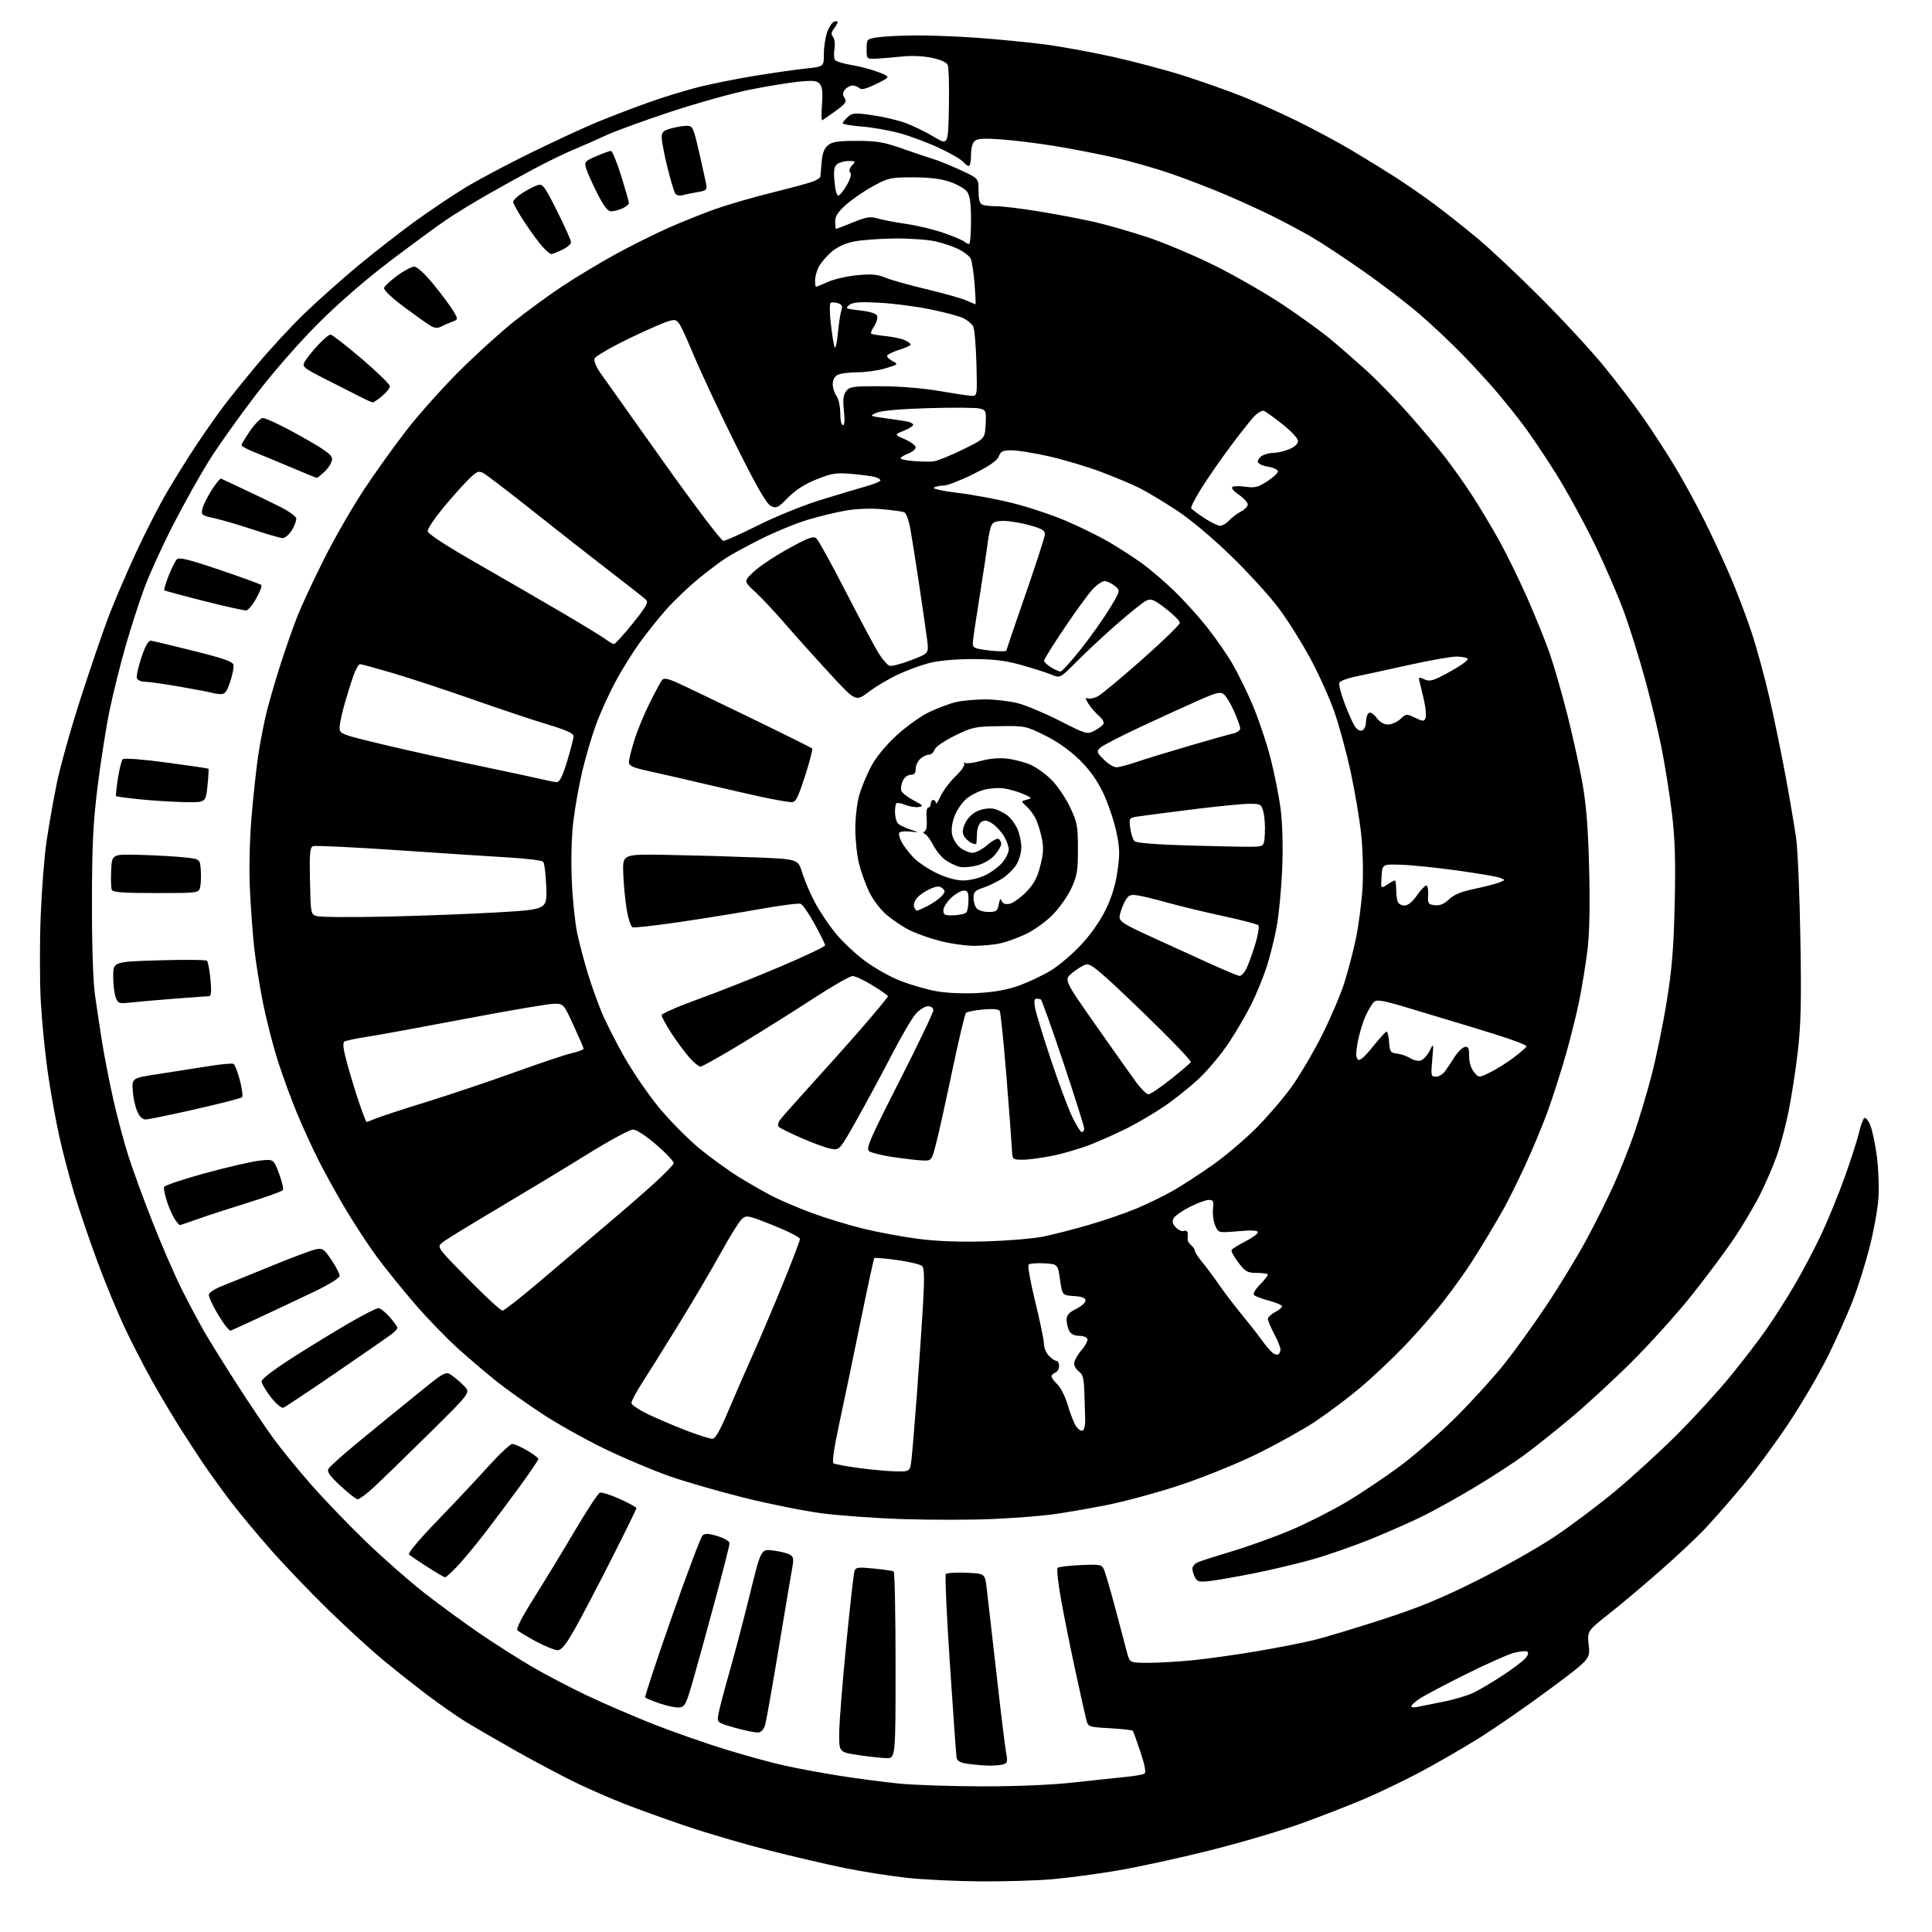<?xml version="1.0" encoding="UTF-8" standalone="no"?>
<svg 
  version="1.1" 
  xmlns="http://www.w3.org/2000/svg" 
  xmlns:xlink="http://www.w3.org/1999/xlink" 
  xmlns:svg="http://www.w3.org/2000/svg"
  xmlns:rdf="http://www.w3.org/1999/02/22-rdf-syntax-ns#"
  xmlns:cc="http://creativecommons.org/ns#"
  xmlns:dc="http://purl.org/dc/elements/1.1/"
  viewBox="0 0 768 768"
  width="768"
  height="768"
>
<style>svg {background-color: white; }</style>"
<path stroke="none" fill="black" fill-rule="evenodd" d="M390.00,747.88C380.38,747.82 367.10,747.19 360.50,746.47C353.90,745.74 342.83,744.01 335.90,742.60C328.98,741.20 315.25,737.99 305.40,735.48C295.56,732.97 280.75,728.62 272.50,725.82C264.25,723.02 253.22,719.04 248.00,716.99C242.78,714.94 234.22,711.20 229.00,708.69C223.78,706.17 213.20,700.57 205.50,696.24C197.80,691.91 188.56,686.55 184.96,684.33C181.37,682.10 174.39,677.23 169.46,673.49C164.53,669.75 156.68,663.52 152.00,659.64C147.32,655.76 137.70,646.94 130.61,640.04C123.53,633.14 113.17,622.33 107.59,616.00C102.02,609.67 94.74,600.90 91.41,596.50C88.08,592.10 83.37,585.58 80.95,582.00C78.52,578.42 74.15,571.71 71.23,567.08C68.31,562.45 63.40,554.17 60.32,548.68C57.24,543.20 52.37,533.71 49.49,527.60C46.62,521.50 41.77,509.75 38.71,501.50C35.66,493.25 31.59,481.32 29.68,475.00C27.77,468.68 25.04,458.31 23.62,451.97C22.20,445.63 20.13,434.16 19.02,426.47C17.91,418.79 16.64,405.98 16.21,398.00C15.78,390.02 15.76,374.95 16.16,364.50C16.55,354.05 17.61,340.55 18.49,334.50C19.38,328.45 21.22,318.03 22.58,311.35C23.94,304.66 28.24,289.36 32.13,277.35C36.03,265.33 40.95,250.91 43.08,245.31C45.21,239.70 50.02,228.45 53.77,220.31C57.51,212.16 63.22,201.00 66.45,195.50C69.68,190.00 75.03,181.45 78.33,176.50C81.63,171.55 86.37,164.80 88.85,161.50C91.34,158.20 97.54,150.53 102.62,144.46C107.71,138.39 116.06,129.38 121.19,124.46C126.31,119.53 135.68,111.19 142.00,105.92C148.32,100.66 158.45,92.75 164.50,88.34C170.55,83.94 179.78,77.74 185.00,74.56C190.22,71.39 202.15,65.06 211.50,60.50C220.85,55.94 232.55,50.53 237.50,48.49C242.45,46.45 251.39,43.03 257.37,40.88C263.35,38.73 272.57,35.89 277.87,34.57C283.17,33.25 293.35,31.22 300.50,30.06C307.65,28.90 316.65,27.62 320.50,27.22C327.50,26.48 327.50,26.48 327.50,21.49C327.50,18.75 328.08,14.85 328.80,12.84C329.51,10.82 330.75,8.93 331.55,8.62C332.35,8.31 332.99,8.39 332.97,8.78C332.95,9.18 332.28,10.36 331.49,11.42C330.40,12.85 330.32,13.68 331.15,14.68C331.76,15.41 332.02,17.51 331.72,19.34C331.42,21.17 331.49,23.17 331.86,23.78C332.24,24.39 335.24,25.32 338.52,25.85C341.81,26.39 346.64,27.67 349.26,28.70C354.02,30.58 354.02,30.58 348.37,33.35C344.39,35.30 342.40,35.80 341.66,35.06C341.08,34.48 339.85,34.00 338.92,34.00C338.00,34.00 336.65,34.71 335.93,35.58C334.94,36.77 334.89,37.60 335.73,38.94C336.68,40.46 336.15,41.23 332.17,44.11C329.60,45.98 327.21,47.63 326.86,47.80C326.51,47.96 326.46,45.15 326.75,41.56C327.12,36.90 326.88,34.57 325.92,33.41C324.80,32.06 323.38,31.90 317.54,32.47C313.67,32.84 304.88,34.28 298.00,35.66C291.12,37.05 276.90,41.03 266.38,44.51C255.87,47.99 244.39,52.18 240.88,53.81C237.37,55.45 231.57,58.00 228.00,59.49C224.43,60.97 217.22,64.47 212.00,67.27C206.78,70.06 198.26,74.78 193.08,77.75C187.91,80.72 180.93,85.00 177.58,87.25C174.24,89.51 164.37,96.74 155.65,103.33C145.83,110.75 134.80,120.28 126.65,128.42C118.86,136.19 108.61,147.93 101.50,157.21C94.90,165.82 86.60,177.51 83.05,183.19C79.51,188.86 73.14,200.25 68.90,208.50C64.66,216.75 59.52,228.00 57.47,233.50C55.42,239.00 52.04,249.45 49.95,256.73C47.86,264.00 45.01,275.48 43.60,282.23C42.20,288.98 40.05,302.60 38.82,312.50C37.01,327.09 36.58,335.80 36.55,358.50C36.52,375.87 36.98,389.92 37.76,395.50C38.46,400.45 39.74,409.00 40.62,414.50C41.50,420.00 43.48,430.12 45.03,437.00C46.58,443.88 49.28,454.00 51.03,459.50C52.79,465.00 57.15,476.93 60.73,486.00C64.31,495.07 69.48,507.00 72.24,512.50C74.99,518.00 79.06,525.65 81.29,529.50C83.52,533.35 89.40,542.80 94.35,550.50C99.30,558.20 105.82,567.88 108.84,572.00C111.86,576.12 118.47,584.23 123.54,590.00C128.60,595.78 138.36,605.94 145.22,612.57C152.08,619.20 162.60,628.46 168.60,633.15C174.59,637.83 184.45,645.05 190.50,649.19C196.55,653.33 205.94,659.31 211.37,662.49C216.79,665.66 226.69,670.84 233.37,674.00C240.04,677.17 251.88,682.27 259.67,685.35C267.47,688.42 280.29,692.92 288.17,695.35C296.05,697.79 306.77,700.72 312.00,701.88C317.23,703.03 327.12,704.86 334.00,705.94C340.88,707.02 351.32,708.39 357.22,708.98C363.11,709.58 377.96,710.08 390.22,710.10C404.22,710.13 417.89,709.55 427.00,708.54C434.98,707.66 444.27,706.67 447.66,706.34C451.05,706.00 454.31,705.43 454.91,705.06C455.65,704.60 455.15,701.85 453.35,696.44C451.90,692.07 450.52,688.27 450.28,688.00C450.04,687.73 445.96,687.27 441.20,687.00C432.60,686.50 432.56,686.49 431.79,683.50C431.37,681.85 429.46,673.30 427.55,664.50C425.64,655.70 423.08,642.99 421.86,636.26C420.64,629.53 419.99,623.68 420.41,623.26C420.82,622.84 424.94,622.34 429.56,622.15C437.58,621.81 437.99,621.90 438.94,624.15C439.48,625.44 441.49,632.35 443.40,639.50C445.31,646.65 447.36,654.41 447.97,656.75C449.08,661.00 449.08,661.00 456.43,661.00C460.48,661.00 468.45,660.54 474.14,659.97C479.84,659.41 491.25,657.81 499.50,656.42C507.75,655.03 518.10,653.00 522.50,651.90C526.90,650.81 539.05,647.14 549.50,643.76C564.01,639.06 572.87,635.42 587.00,628.35C597.17,623.27 610.90,615.53 617.50,611.16C624.10,606.79 635.14,598.52 642.04,592.78C648.94,587.03 660.07,576.85 666.78,570.14C673.49,563.43 682.95,553.07 687.82,547.12C692.68,541.16 699.15,532.74 702.18,528.39C705.22,524.05 710.30,516.07 713.47,510.65C716.64,505.24 721.38,496.24 724.01,490.65C726.64,485.07 730.80,474.88 733.27,468.00C735.74,461.12 738.30,453.14 738.98,450.25C739.65,447.36 740.62,444.74 741.12,444.42C741.63,444.11 742.68,445.38 743.46,447.25C744.24,449.12 745.41,454.66 746.07,459.57C746.72,464.48 747.00,472.10 746.69,476.50C746.37,480.90 744.76,489.74 743.10,496.14C741.45,502.55 738.46,512.00 736.46,517.14C734.46,522.29 730.07,532.11 726.69,538.97C723.32,545.83 716.21,557.98 710.89,565.97C705.57,573.96 697.07,585.45 691.98,591.50C686.90,597.55 680.22,605.14 677.12,608.36C674.03,611.59 666.33,618.79 660.00,624.36C653.67,629.94 644.55,637.62 639.72,641.43C630.94,648.37 630.94,648.37 631.54,653.93C632.14,659.50 632.14,659.50 615.82,671.62C606.84,678.29 594.10,687.10 587.50,691.20C580.90,695.30 570.33,701.39 564.00,704.73C557.67,708.06 547.77,712.80 542.00,715.25C536.23,717.70 525.07,722.03 517.21,724.88C509.35,727.72 493.03,732.53 480.95,735.56C468.86,738.59 452.41,742.18 444.38,743.54C436.35,744.90 424.77,746.45 418.64,747.00C412.51,747.54 399.62,747.94 390.00,747.88zM392.50,701.84C390.30,701.77 386.70,701.44 384.50,701.11C381.51,700.65 380.43,699.99 380.22,698.50C380.07,697.40 378.89,680.75 377.60,661.50C376.32,642.25 375.59,626.14 375.98,625.70C376.37,625.26 380.02,625.04 384.10,625.20C391.50,625.50 391.50,625.50 392.20,631.11C392.58,634.20 394.30,649.27 396.03,664.61C397.75,679.95 399.51,694.38 399.94,696.67C400.63,700.40 400.49,700.90 398.61,701.41C397.45,701.72 394.70,701.91 392.50,701.84zM352.25,698.88C350.19,698.82 345.12,698.26 341.00,697.63C333.50,696.50 333.50,696.50 333.61,688.50C333.67,684.10 334.93,668.35 336.40,653.50C337.87,638.65 339.33,625.67 339.63,624.66C340.14,623.00 340.92,622.89 347.35,623.52C351.28,623.91 354.84,624.43 355.25,624.67C355.66,624.92 356.00,641.74 356.00,662.06C356.00,699.00 356.00,699.00 352.25,698.88zM301.43,688.69C300.37,688.80 296.23,687.96 292.23,686.83C284.95,684.77 284.95,684.77 285.63,681.14C286.00,679.14 287.97,671.65 290.01,664.50C292.05,657.35 295.70,643.46 298.11,633.64C302.50,615.78 302.50,615.78 307.22,616.34C309.82,616.65 312.79,617.35 313.83,617.91C315.49,618.80 315.62,619.51 314.85,623.71C314.36,626.35 311.96,640.65 309.50,655.50C307.04,670.35 304.66,683.85 304.20,685.50C303.67,687.39 302.65,688.57 301.43,688.69zM270.00,678.74C268.62,678.87 265.13,678.15 262.23,677.14C259.33,676.12 256.74,675.07 256.47,674.80C256.20,674.53 260.93,660.19 266.99,642.94C273.04,625.69 278.56,611.04 279.25,610.39C280.21,609.49 281.60,609.54 285.25,610.64C287.99,611.46 290.00,612.66 290.00,613.47C290.00,614.24 287.54,624.01 284.52,635.19C281.51,646.36 277.57,660.67 275.77,667.00C272.78,677.53 272.29,678.52 270.00,678.74zM563.25,678.56C564.49,678.30 569.10,677.38 573.49,676.51C577.89,675.65 583.41,674.01 585.77,672.87C588.13,671.72 593.31,668.66 597.28,666.05C601.25,663.44 605.32,660.38 606.32,659.25C607.47,657.95 607.75,656.96 607.09,656.55C606.52,656.20 604.12,656.42 601.77,657.04C599.42,657.66 590.75,661.53 582.50,665.64C574.25,669.74 566.04,674.09 564.26,675.30C562.47,676.51 561.01,677.85 561.01,678.27C561.00,678.69 562.01,678.82 563.25,678.56zM221.59,655.98C220.44,655.96 216.60,654.39 213.05,652.48C209.51,650.57 206.18,648.58 205.67,648.07C205.08,647.48 207.52,642.71 212.19,635.31C216.30,628.82 223.59,616.84 228.39,608.69C233.20,600.55 237.72,593.66 238.45,593.38C239.17,593.10 242.75,594.22 246.38,595.87C250.02,597.52 253.00,599.15 253.00,599.49C253.00,599.83 248.52,608.97 243.04,619.80C237.56,630.64 230.96,643.21 228.38,647.75C224.83,653.99 223.17,655.99 221.59,655.98zM481.30,628.43C476.79,628.97 475.96,628.79 475.05,627.09C474.47,626.01 474.00,624.42 474.00,623.54C474.00,622.67 475.01,621.52 476.25,620.99C477.49,620.45 483.72,618.46 490.10,616.55C496.48,614.64 506.88,610.89 513.21,608.21C519.54,605.53 529.44,600.51 535.22,597.07C541.01,593.63 550.61,587.19 556.57,582.77C562.52,578.34 572.62,569.50 578.99,563.11C585.37,556.73 593.99,547.23 598.14,542.00C602.29,536.77 609.74,526.42 614.70,519.00C619.65,511.57 626.65,500.08 630.26,493.46C633.87,486.84 638.86,476.88 641.35,471.32C643.85,465.77 647.52,456.57 649.51,450.86C651.49,445.16 654.65,434.65 656.51,427.50C658.38,420.35 661.10,407.07 662.56,398.00C664.66,385.00 665.33,376.73 665.72,359.00C666.11,341.74 665.84,333.36 664.58,323.00C663.68,315.57 661.81,303.88 660.43,297.00C659.06,290.12 656.13,277.98 653.94,270.00C651.74,262.02 648.10,250.32 645.84,244.00C643.59,237.68 638.25,225.30 633.98,216.50C629.71,207.70 622.66,194.85 618.31,187.94C613.96,181.03 608.21,172.48 605.52,168.94C602.84,165.40 598.17,159.57 595.15,156.00C592.13,152.43 586.02,145.75 581.58,141.17C577.14,136.59 569.45,129.34 564.50,125.06C559.55,120.78 549.42,113.02 542.00,107.81C534.58,102.60 525.35,96.52 521.50,94.29C517.65,92.06 510.88,88.43 506.45,86.21C502.02,83.99 493.50,80.09 487.51,77.53C481.52,74.97 471.58,71.14 465.41,69.01C459.24,66.88 449.09,64.00 442.85,62.60C436.61,61.20 426.10,59.17 419.50,58.08C412.90,57.00 403.34,55.80 398.26,55.43C391.47,54.92 388.61,55.08 387.51,55.99C386.58,56.76 386.00,58.94 386.00,61.62C386.00,64.03 385.61,66.00 385.12,66.00C384.64,66.00 383.63,65.25 382.87,64.33C382.12,63.41 377.90,60.96 373.50,58.90C369.10,56.83 362.12,54.20 358.00,53.04C353.88,51.89 347.01,50.66 342.75,50.32C338.49,49.98 335.00,49.39 335.00,49.01C335.00,48.62 335.90,47.50 337.00,46.50C338.81,44.86 339.75,44.79 346.84,45.80C351.14,46.41 357.13,47.83 360.14,48.95C363.16,50.08 368.16,52.53 371.26,54.40C376.90,57.80 376.90,57.80 377.20,42.65C377.37,34.32 377.16,26.74 376.75,25.82C376.29,24.78 373.84,23.69 370.33,22.96C366.99,22.27 362.15,22.06 358.57,22.46C355.23,22.82 350.70,23.21 348.50,23.31C344.50,23.50 344.50,23.50 344.50,19.50C344.50,15.53 344.53,15.50 349.00,14.82C351.48,14.45 358.23,14.12 364.00,14.08C369.77,14.04 380.80,14.47 388.50,15.03C396.20,15.59 407.90,16.72 414.50,17.55C421.10,18.38 433.57,20.64 442.21,22.56C450.85,24.48 463.67,27.89 470.71,30.14C477.74,32.39 488.00,36.01 493.50,38.19C499.00,40.37 508.90,44.81 515.50,48.04C522.10,51.28 531.77,56.47 537.00,59.57C542.23,62.67 550.10,67.51 554.50,70.32C558.90,73.14 566.10,78.13 570.50,81.41C574.90,84.70 582.55,90.76 587.50,94.89C592.45,99.01 603.71,109.61 612.52,118.44C621.34,127.27 632.69,139.58 637.75,145.78C642.81,151.99 649.83,161.21 653.36,166.28C656.88,171.35 662.36,179.78 665.52,185.00C668.69,190.22 673.88,199.68 677.07,206.00C680.26,212.32 685.08,222.68 687.78,229.00C690.48,235.32 694.32,245.45 696.32,251.50C698.32,257.55 701.51,269.25 703.41,277.50C705.30,285.75 708.22,299.93 709.89,309.00C711.56,318.07 713.42,329.10 714.03,333.50C714.64,337.90 715.38,355.68 715.68,373.00C716.12,398.14 715.91,407.27 714.63,418.21C713.76,425.74 712.08,436.54 710.91,442.21C709.74,447.87 707.66,455.65 706.29,459.50C704.92,463.35 702.01,470.10 699.83,474.50C697.65,478.90 693.01,486.77 689.52,492.00C686.02,497.23 678.34,507.54 672.46,514.91C666.57,522.29 655.83,534.21 648.59,541.41C641.35,548.61 630.27,558.80 623.96,564.06C617.66,569.31 609.35,575.91 605.50,578.71C601.65,581.52 593.21,587.00 586.74,590.90C580.27,594.80 571.04,599.96 566.24,602.36C561.43,604.76 551.83,609.01 544.91,611.82C537.98,614.62 527.51,618.27 521.64,619.91C515.77,621.56 505.46,624.02 498.73,625.36C492.00,626.71 484.16,628.09 481.30,628.43zM176.95,627.00C176.60,627.00 173.43,625.15 169.91,622.90C166.38,620.64 163.09,618.41 162.59,617.94C162.06,617.44 166.66,611.93 173.59,604.77C180.14,598.00 189.24,588.31 193.82,583.23C198.40,578.15 202.82,574.00 203.64,574.00C204.47,574.00 207.14,575.17 209.57,576.60C212.01,578.02 214.00,579.54 214.00,579.96C214.00,580.39 210.77,585.18 206.81,590.62C202.86,596.05 196.50,604.55 192.68,609.50C188.86,614.45 183.90,620.41 181.66,622.75C179.42,625.09 177.30,627.00 176.95,627.00zM394.50,603.84C386.25,604.20 370.50,604.22 359.50,603.89C348.50,603.55 333.65,602.49 326.50,601.54C319.35,600.58 305.46,597.79 295.63,595.33C285.80,592.88 272.53,589.04 266.13,586.81C259.73,584.58 248.20,579.71 240.50,575.99C232.80,572.28 221.55,565.98 215.50,562.00C209.45,558.02 201.35,552.26 197.50,549.20C193.65,546.14 186.71,540.24 182.07,536.07C177.44,531.91 169.60,523.79 164.66,518.04C159.71,512.28 153.01,503.96 149.75,499.54C146.49,495.12 140.96,486.68 137.44,480.78C133.93,474.88 129.04,466.06 126.59,461.17C124.13,456.28 120.32,447.95 118.12,442.66C115.91,437.37 112.52,428.12 110.58,422.12C108.64,416.11 105.94,405.64 104.58,398.85C103.22,392.06 101.63,382.09 101.04,376.70C100.46,371.31 99.69,360.95 99.35,353.67C98.97,345.94 99.22,334.22 99.93,325.47C100.60,317.24 101.81,306.02 102.61,300.54C103.41,295.06 104.99,286.96 106.11,282.54C107.24,278.12 109.75,269.55 111.70,263.50C113.65,257.45 116.57,249.12 118.20,245.00C119.82,240.88 124.54,230.75 128.68,222.50C132.81,214.25 139.91,201.88 144.44,195.00C148.97,188.12 156.69,177.34 161.59,171.03C166.49,164.72 175.90,154.18 182.50,147.60C189.10,141.03 198.84,132.18 204.15,127.94C209.46,123.71 218.23,117.31 223.65,113.71C229.07,110.12 238.50,104.45 244.61,101.10C250.72,97.75 260.19,93.03 265.65,90.61C271.11,88.19 279.61,84.78 284.53,83.04C289.46,81.31 299.57,78.38 307.00,76.54C314.42,74.70 321.74,72.72 323.25,72.13C324.76,71.53 326.05,70.70 326.10,70.27C326.16,69.85 326.38,67.25 326.61,64.50C326.89,60.98 327.63,58.98 329.12,57.75C330.79,56.36 333.14,56.00 340.61,56.00C348.56,56.00 351.35,56.48 358.75,59.09C363.56,60.79 369.02,62.63 370.87,63.17C372.73,63.72 377.56,65.67 381.62,67.52C389.00,70.89 389.00,70.89 389.00,75.84C389.00,79.43 389.43,80.95 390.58,81.39C391.45,81.73 394.04,82.00 396.33,82.00C398.62,82.00 406.02,82.90 412.77,84.00C419.52,85.10 429.20,86.93 434.27,88.05C439.35,89.18 449.12,91.97 456.00,94.25C462.88,96.53 475.14,101.71 483.25,105.76C491.36,109.81 503.51,116.81 510.25,121.32C516.99,125.82 525.42,131.94 529.00,134.91C532.58,137.89 538.96,143.47 543.20,147.31C547.43,151.15 554.92,158.84 559.85,164.39C564.77,169.95 571.25,177.65 574.26,181.50C577.26,185.35 582.20,192.32 585.24,197.00C588.28,201.68 593.13,209.78 596.02,215.00C598.91,220.22 603.86,230.35 607.03,237.50C610.19,244.65 614.18,254.47 615.88,259.31C617.59,264.16 620.78,275.18 622.97,283.81C625.16,292.44 627.91,304.90 629.07,311.50C630.60,320.21 631.33,329.58 631.72,345.71C632.07,360.33 631.84,371.27 631.04,377.71C630.37,383.10 628.95,391.89 627.89,397.25C626.82,402.61 624.37,412.51 622.44,419.25C620.51,425.99 617.31,436.00 615.33,441.50C613.35,447.00 609.23,456.89 606.18,463.48C603.13,470.07 599.21,477.94 597.48,480.98C595.74,484.02 592.97,488.75 591.32,491.50C589.67,494.25 586.62,499.15 584.54,502.39C582.46,505.63 577.79,512.13 574.15,516.84C570.52,521.55 563.50,529.63 558.56,534.80C553.62,539.97 545.51,547.61 540.54,551.78C535.57,555.95 527.45,562.03 522.50,565.30C517.55,568.56 507.06,574.36 499.20,578.20C491.26,582.06 477.68,587.53 468.70,590.49C459.79,593.42 446.65,596.97 439.50,598.37C432.35,599.78 422.68,601.43 418.00,602.05C413.32,602.67 402.75,603.47 394.50,603.84zM142.18,596.00C141.58,596.00 138.53,593.61 135.39,590.69C131.00,586.61 129.90,585.02 130.59,583.81C131.09,582.94 136.63,578.02 142.90,572.87C149.17,567.71 159.44,559.33 165.73,554.24C177.16,544.98 177.16,544.98 179.83,546.89C181.30,547.94 183.51,549.89 184.75,551.22C187.00,553.63 187.00,553.63 169.75,570.67C160.26,580.04 150.42,589.57 147.89,591.85C145.35,594.13 142.79,596.00 142.18,596.00zM356.13,584.89C361.77,585.00 361.77,585.00 362.37,579.75C362.70,576.86 363.66,565.27 364.50,554.00C365.34,542.73 366.42,526.98 366.89,519.00C367.50,508.59 367.43,504.16 366.62,503.31C366.00,502.66 361.56,501.57 356.74,500.91C351.92,500.24 347.78,499.88 347.55,500.11C347.32,500.35 344.84,511.78 342.04,525.52C339.24,539.26 335.46,557.38 333.64,565.80C331.55,575.47 330.71,581.32 331.34,581.71C331.89,582.05 336.42,582.88 341.42,583.56C346.41,584.23 353.04,584.84 356.13,584.89zM283.16,571.95C284.33,571.99 286.16,568.81 289.45,561.00C292.01,554.95 296.37,544.94 299.15,538.75C301.93,532.56 307.30,519.89 311.10,510.60C314.89,501.30 318.00,493.16 318.00,492.51C318.00,491.87 313.23,489.43 307.40,487.10C297.24,483.04 296.73,482.94 294.87,484.62C293.81,485.58 290.04,491.64 286.49,498.10C282.94,504.55 275.28,517.53 269.48,526.95C263.67,536.36 257.14,546.82 254.96,550.18C252.78,553.55 251.00,556.94 251.00,557.72C251.00,558.50 254.44,560.73 258.75,562.72C263.01,564.69 269.88,567.57 274.00,569.11C278.12,570.64 282.25,571.92 283.16,571.95zM430.31,568.72C431.02,568.48 431.45,566.52 431.37,563.91C431.29,561.48 431.14,556.59 431.03,553.03C430.87,547.95 430.41,546.28 428.91,545.23C427.86,544.49 427.00,543.03 427.00,541.98C427.00,540.93 428.28,538.59 429.85,536.78C431.42,534.98 432.51,532.94 432.27,532.25C432.03,531.56 430.54,531.00 428.95,531.00C427.13,531.00 425.69,530.29 425.04,529.07C424.47,528.00 424.00,526.01 424.00,524.65C424.00,522.77 424.92,521.72 427.75,520.33C429.81,519.32 431.50,517.83 431.50,517.00C431.50,515.93 430.19,515.41 426.88,515.20C422.27,514.90 422.27,514.90 421.38,508.70C420.50,502.50 420.50,502.50 415.11,502.19C412.14,502.02 409.35,502.25 408.90,502.70C408.45,503.15 409.64,509.81 411.53,517.51C413.43,525.20 414.98,532.74 414.99,534.25C414.99,535.76 415.90,537.90 417.00,539.00C418.10,540.10 419.45,541.00 420.00,541.00C420.55,541.00 421.00,541.91 421.00,543.03C421.00,544.15 420.32,545.32 419.50,545.64C418.68,545.95 418.00,546.64 418.00,547.15C418.00,547.67 419.05,549.09 420.34,550.30C421.63,551.51 423.47,555.20 424.44,558.50C425.40,561.80 426.85,565.54 427.66,566.81C428.47,568.08 429.66,568.94 430.31,568.72zM112.67,559.57C111.89,559.87 109.81,558.13 107.67,555.38C105.65,552.79 104.00,549.96 104.00,549.09C104.00,548.15 109.19,544.20 116.75,539.39C123.76,534.93 133.90,528.74 139.29,525.64C144.67,522.54 149.68,520.00 150.43,520.00C151.18,520.00 153.19,521.59 154.90,523.53C156.60,525.48 158.00,527.42 158.00,527.85C158.00,528.27 156.74,529.55 155.21,530.69C153.67,531.83 143.77,538.67 133.21,545.91C122.65,553.14 113.41,559.29 112.67,559.57zM508.15,538.41C508.62,538.12 509.00,537.21 509.00,536.40C509.00,535.58 507.88,532.80 506.50,530.21C505.12,527.63 504.00,524.96 504.00,524.28C504.00,523.61 505.36,522.35 507.03,521.48C508.70,520.62 509.84,519.55 509.56,519.09C509.28,518.64 506.90,517.70 504.28,516.99C501.65,516.28 499.07,515.32 498.55,514.85C497.98,514.34 498.87,512.70 500.80,510.70C502.56,508.89 504.00,507.09 504.00,506.70C504.00,506.32 502.07,506.00 499.71,506.00C495.87,506.00 495.10,505.57 492.24,501.86C490.49,499.58 489.30,497.32 489.60,496.84C489.90,496.36 492.36,494.84 495.07,493.46C497.78,492.09 500.00,490.47 500.00,489.85C500.00,489.07 497.65,488.95 492.14,489.43C484.29,490.11 484.29,490.11 483.03,487.08C482.34,485.41 481.96,482.46 482.19,480.52C482.54,477.47 482.31,477.00 480.48,477.00C479.31,477.00 475.94,478.24 472.99,479.75C470.03,481.26 467.16,483.26 466.60,484.19C465.84,485.45 466.04,486.39 467.39,487.87C468.38,488.97 469.82,489.62 470.59,489.33C471.37,489.03 472.05,489.40 472.12,490.14C472.18,490.89 472.18,492.00 472.11,492.62C472.03,493.23 472.65,494.30 473.49,494.99C474.32,495.68 475.00,496.69 475.00,497.24C475.00,497.79 476.24,499.71 477.75,501.52C479.26,503.32 482.30,507.40 484.50,510.57C486.70,513.75 490.76,519.09 493.52,522.43C496.28,525.77 499.83,530.30 501.42,532.50C503.00,534.70 504.97,537.05 505.80,537.72C506.62,538.39 507.68,538.70 508.15,538.41zM91.55,529.00C91.42,529.00 90.64,528.21 89.82,527.25C89.01,526.29 87.14,523.39 85.67,520.82C84.20,518.25 83.00,515.50 83.00,514.71C83.00,513.91 85.32,512.36 88.25,511.21C91.14,510.07 100.03,506.47 108.00,503.20C115.97,499.93 123.85,496.98 125.50,496.64C128.23,496.07 128.79,496.45 131.75,500.83C133.54,503.47 135.00,506.31 135.00,507.14C135.00,508.06 130.86,510.62 124.25,513.77C118.34,516.59 108.62,521.17 102.65,523.95C96.68,526.73 91.68,529.00 91.55,529.00zM199.73,521.00C200.40,521.00 207.42,515.49 215.32,508.75C223.23,502.01 235.02,492.00 241.54,486.50C248.05,481.00 256.56,473.60 260.44,470.05C264.32,466.50 267.63,463.07 267.80,462.43C267.96,461.79 264.90,458.50 260.99,455.13C256.78,451.50 252.96,449.00 251.61,449.00C250.36,449.00 242.17,453.44 233.42,458.87C224.66,464.30 208.65,473.98 197.84,480.39C187.03,486.79 177.15,492.86 175.89,493.88C173.60,495.74 173.60,495.74 186.05,508.37C192.90,515.32 199.05,521.01 199.73,521.00zM392.00,493.47C400.52,493.21 410.67,492.37 414.54,491.59C418.42,490.81 426.52,488.75 432.54,487.00C438.57,485.25 447.10,482.33 451.50,480.51C455.90,478.69 462.53,475.47 466.24,473.35C469.95,471.23 477.07,466.61 482.07,463.08C487.06,459.55 494.82,452.97 499.32,448.47C503.82,443.96 510.15,436.59 513.40,432.07C516.64,427.56 522.05,418.38 525.43,411.68C528.80,404.98 532.81,395.61 534.34,390.85C535.86,386.09 537.98,377.99 539.04,372.85C540.10,367.71 541.26,358.77 541.61,353.00C541.98,346.94 541.75,337.84 541.07,331.50C540.42,325.45 538.53,314.25 536.87,306.62C535.20,298.98 532.31,288.34 530.44,282.98C528.58,277.61 524.29,268.11 520.93,261.86C517.57,255.61 511.94,246.63 508.42,241.91C504.91,237.18 496.41,227.84 489.53,221.15C481.99,213.81 473.35,206.56 467.76,202.89C462.67,199.54 456.02,195.55 453.00,194.02C449.98,192.50 443.00,189.57 437.51,187.52C432.01,185.46 422.79,182.71 417.01,181.40C411.23,180.09 404.58,179.01 402.23,179.01C398.62,179.00 397.81,179.38 397.03,181.42C396.39,183.10 393.35,185.22 386.96,188.42C381.92,190.94 376.60,193.01 375.15,193.02C373.69,193.02 371.94,193.39 371.25,193.83C370.53,194.28 374.57,195.17 380.75,195.92C386.66,196.63 396.53,198.48 402.67,200.02C408.82,201.56 418.27,204.71 423.67,207.02C429.08,209.33 436.65,213.04 440.50,215.27C444.35,217.50 450.20,221.25 453.50,223.61C456.80,225.97 462.68,230.96 466.56,234.70C470.45,238.44 476.40,245.00 479.79,249.29C483.18,253.57 487.72,260.10 489.87,263.79C492.02,267.48 495.64,274.83 497.90,280.13C500.16,285.43 503.33,294.79 504.94,300.93C506.55,307.07 508.41,316.41 509.08,321.69C509.82,327.62 510.06,336.67 509.70,345.39C509.37,353.15 508.40,363.41 507.53,368.20C506.66,372.98 504.84,380.30 503.48,384.46C502.12,388.62 499.38,395.28 497.40,399.26C495.41,403.24 491.37,410.15 488.43,414.60C485.48,419.06 480.12,425.46 476.52,428.83C472.92,432.20 466.72,437.16 462.74,439.84C458.76,442.53 452.25,446.36 448.27,448.36C444.30,450.37 437.77,453.30 433.77,454.88C429.77,456.47 422.96,458.49 418.64,459.38C414.32,460.27 408.91,461.00 406.61,461.00C402.43,461.00 402.43,461.00 402.25,456.75C402.14,454.41 401.16,441.34 400.06,427.70C398.96,414.07 397.76,402.42 397.39,401.83C396.97,401.15 394.52,400.95 390.75,401.29C387.46,401.59 384.41,402.21 383.98,402.67C383.54,403.12 381.11,413.40 378.56,425.50C376.02,437.60 373.13,450.65 372.13,454.50C370.32,461.50 370.32,461.50 366.41,461.29C364.26,461.18 359.03,460.56 354.78,459.92C350.53,459.29 346.36,458.25 345.50,457.62C344.14,456.63 345.70,453.00 357.47,429.88C364.91,415.24 371.00,402.54 371.00,401.64C371.00,400.64 370.18,400.00 368.90,400.00C367.75,400.00 365.61,401.29 364.15,402.88C362.69,404.46 358.39,411.77 354.58,419.13C350.78,426.48 344.54,438.06 340.71,444.86C333.76,457.22 333.76,457.22 330.47,456.69C328.66,456.39 323.42,454.51 318.84,452.50C314.25,450.49 310.09,448.46 309.60,447.97C309.06,447.45 309.27,446.30 310.10,445.15C310.87,444.08 317.17,436.97 324.11,429.35C331.04,421.73 340.38,411.23 344.85,406.00C349.33,400.77 352.99,396.27 352.98,396.00C352.98,395.73 350.25,393.81 346.92,391.75C343.59,389.69 339.99,388.00 338.92,388.00C337.86,388.00 331.03,391.89 323.74,396.65C316.46,401.40 303.57,409.50 295.10,414.65C286.62,419.79 279.13,424.00 278.45,424.00C277.77,424.00 275.74,422.32 273.94,420.27C272.14,418.22 268.94,413.88 266.83,410.62C264.72,407.36 263.00,404.18 263.00,403.56C263.00,402.94 269.64,400.03 277.75,397.11C285.86,394.18 300.49,388.38 310.25,384.23C320.01,380.08 328.00,376.28 328.00,375.79C328.00,375.30 326.14,371.51 323.86,367.37C321.59,363.22 319.08,359.58 318.28,359.28C317.48,358.97 310.23,359.91 302.16,361.35C294.10,362.80 279.66,365.13 270.08,366.53C260.50,367.94 252.11,368.87 251.43,368.61C250.76,368.35 249.70,365.07 249.09,361.32C248.48,357.57 247.87,351.12 247.74,347.00C247.50,339.50 247.50,339.50 265.50,339.83C275.40,340.01 291.09,340.46 300.37,340.83C317.23,341.50 317.23,341.50 318.94,347.03C319.88,350.07 322.12,355.32 323.92,358.70C325.72,362.07 329.30,367.46 331.88,370.67C334.45,373.88 339.70,378.87 343.53,381.76C347.38,384.67 353.88,388.34 358.05,389.95C362.21,391.56 368.70,393.41 372.49,394.07C376.50,394.77 383.36,395.04 388.94,394.73C395.50,394.35 400.61,393.41 405.24,391.72C408.95,390.36 414.51,387.73 417.59,385.88C420.67,384.02 426.03,379.50 429.50,375.83C433.38,371.73 437.20,366.34 439.42,361.83C441.89,356.81 443.40,351.92 444.21,346.33C445.22,339.33 445.14,337.03 443.69,330.33C442.75,326.03 440.42,319.20 438.50,315.15C436.09,310.08 433.15,305.99 429.06,301.98C425.27,298.27 420.31,294.78 415.35,292.33C407.74,288.58 407.35,288.50 397.22,288.66C387.49,288.81 386.44,289.04 379.48,292.48C375.18,294.60 371.84,296.94 371.48,298.06C371.14,299.13 370.14,300.00 369.26,300.00C368.38,300.00 366.83,300.74 365.83,301.65C364.82,302.57 364.00,304.37 364.00,305.65C364.00,307.34 363.43,308.00 361.98,308.00C360.81,308.00 359.49,309.02 358.85,310.44C358.24,311.78 358.00,313.56 358.32,314.39C358.64,315.23 360.84,316.93 363.20,318.17C367.02,320.18 367.24,320.48 365.16,320.80C363.87,321.00 361.49,320.62 359.87,319.95C358.26,319.28 356.66,319.01 356.32,319.35C355.97,319.69 355.74,321.39 355.78,323.12C355.83,324.86 356.37,326.77 356.98,327.38C357.59,327.99 359.75,329.04 361.79,329.72C365.50,330.96 365.50,330.96 361.77,330.55C359.72,330.32 357.79,330.54 357.48,331.04C357.17,331.53 357.59,333.19 358.40,334.72C359.22,336.25 361.34,339.02 363.11,340.87C364.88,342.72 369.06,345.53 372.41,347.12C376.27,348.94 380.13,350.00 382.93,350.00C385.38,350.00 389.29,349.07 391.66,347.92C394.02,346.78 397.09,344.49 398.48,342.85C399.86,341.20 401.00,338.87 401.00,337.67C400.99,336.48 400.12,334.06 399.04,332.30C397.97,330.55 395.90,328.33 394.45,327.37C392.47,326.08 391.38,325.91 390.15,326.69C389.20,327.29 388.45,329.18 388.38,331.12C388.31,332.98 388.20,334.85 388.13,335.29C388.06,335.72 387.11,335.59 386.02,335.01C384.94,334.43 383.62,333.16 383.10,332.18C382.44,330.95 382.64,329.39 383.76,327.07C384.75,325.03 386.69,323.19 388.79,322.31C390.75,321.49 393.42,321.15 395.06,321.51C396.62,321.86 399.06,323.05 400.48,324.16C401.89,325.27 403.71,327.77 404.53,329.71C405.34,331.66 406.00,334.88 406.00,336.87C405.99,338.87 405.11,341.95 404.03,343.71C402.95,345.48 400.37,348.00 398.29,349.31C396.20,350.62 392.81,352.25 390.75,352.92C387.58,353.96 387.00,354.60 387.00,357.01C387.00,358.57 387.61,360.47 388.35,361.21C389.10,361.96 391.23,362.55 393.09,362.53C396.06,362.50 396.55,362.13 397.02,359.50C397.41,357.32 397.73,356.95 398.20,358.13C398.63,359.22 399.65,359.60 401.31,359.28C402.66,359.02 405.60,356.94 407.84,354.66C410.97,351.47 412.29,349.03 413.53,344.20C414.82,339.15 414.93,336.90 414.07,332.90C413.48,330.15 412.37,326.68 411.60,325.20C410.83,323.71 409.22,321.60 408.01,320.51C405.81,318.52 405.81,318.52 408.15,317.89C410.37,317.30 410.29,317.18 406.85,315.66C404.84,314.78 401.45,313.78 399.31,313.43C397.17,313.09 393.54,313.32 391.25,313.93C388.96,314.55 385.77,316.16 384.16,317.52C382.54,318.88 380.46,321.89 379.54,324.20C378.48,326.83 378.08,329.62 378.46,331.66C378.80,333.45 380.24,335.83 381.67,336.96C383.10,338.08 385.32,339.00 386.60,339.00C387.88,339.00 390.51,337.62 392.44,335.92C394.36,334.23 396.40,333.13 396.97,333.48C397.54,333.83 398.00,334.73 398.00,335.48C398.00,336.23 396.89,338.17 395.53,339.79C394.05,341.54 391.24,343.23 388.57,343.98C386.10,344.67 382.85,344.93 381.35,344.55C379.85,344.18 377.35,342.96 375.79,341.85C374.23,340.74 372.08,338.11 371.00,336.01C369.93,333.91 368.48,331.92 367.78,331.59C366.89,331.18 366.84,330.83 367.61,330.46C368.27,330.14 368.57,328.10 368.35,325.46C368.14,322.88 368.41,321.00 368.99,321.00C369.55,321.00 370.00,320.32 370.00,319.50C370.00,318.68 370.45,318.00 371.00,318.00C371.55,318.00 372.01,318.56 372.02,319.25C372.03,319.94 372.88,318.70 373.90,316.50C374.93,314.30 377.60,310.74 379.84,308.59C382.08,306.44 383.64,304.23 383.30,303.68C382.97,303.14 383.13,302.96 383.68,303.30C384.22,303.63 387.10,303.25 390.08,302.44C393.50,301.51 397.34,301.19 400.50,301.58C403.25,301.92 407.37,303.01 409.65,304.00C411.93,304.99 415.69,307.69 418.00,310.00C420.31,312.31 423.62,317.19 425.35,320.85C428.23,326.93 428.50,328.35 428.49,337.50C428.49,346.25 428.15,348.22 425.81,353.24C424.33,356.39 420.95,361.15 418.29,363.81C415.63,366.46 410.94,369.83 407.87,371.28C404.79,372.74 400.30,374.38 397.89,374.94C395.47,375.50 390.76,375.96 387.41,375.98C384.06,375.99 377.92,375.13 373.76,374.07C369.60,373.00 364.01,371.02 361.35,369.65C358.68,368.29 354.61,365.55 352.31,363.56C350.01,361.58 346.98,357.60 345.59,354.72C344.20,351.85 342.37,346.82 341.53,343.54C340.69,340.26 340.00,333.93 340.00,329.47C340.00,324.98 340.71,318.94 341.60,315.93C342.47,312.94 344.58,307.88 346.27,304.68C348.16,301.11 352.04,296.37 356.31,292.42C360.16,288.86 366.03,284.66 369.42,283.04C372.79,281.43 377.57,279.65 380.03,279.08C382.49,278.51 387.67,278.04 391.54,278.02C395.41,278.01 401.26,278.69 404.54,279.52C407.82,280.36 415.35,283.52 421.27,286.54C431.70,291.85 432.14,291.98 434.96,290.52C436.56,289.69 438.20,288.49 438.60,287.84C439.02,287.17 438.28,285.79 436.86,284.58C435.50,283.44 433.63,281.28 432.69,279.78C431.37,277.67 431.31,277.18 432.41,277.61C433.20,277.91 434.97,277.55 436.36,276.83C437.76,276.10 445.67,269.52 453.95,262.21C462.23,254.90 469.00,248.32 469.00,247.58C469.00,246.85 466.51,244.32 463.47,241.98C458.77,238.35 457.60,237.86 455.72,238.73C454.50,239.30 449.23,243.50 444.00,248.08C438.77,252.66 431.56,259.38 427.97,263.01C421.43,269.62 421.43,269.62 417.97,268.17C416.06,267.38 410.68,265.67 406.01,264.36C399.43,262.53 395.02,262.00 386.47,262.00C379.77,262.00 373.07,262.61 369.46,263.54C366.18,264.38 360.58,266.44 357.01,268.10C353.45,269.76 348.19,272.88 345.34,275.03C340.16,278.95 340.16,278.95 329.82,267.72C324.13,261.55 316.17,252.68 312.12,248.00C308.07,243.32 302.70,237.60 300.18,235.28C295.62,231.05 295.62,231.05 299.61,227.28C301.80,225.20 307.97,221.09 313.31,218.14C321.24,213.76 323.29,213.00 324.50,214.00C325.31,214.67 330.62,224.28 336.29,235.36C341.97,246.44 347.85,257.43 349.35,259.80C350.85,262.16 352.73,264.34 353.52,264.64C354.30,264.95 358.16,263.97 362.09,262.47C369.22,259.74 369.22,259.74 368.58,254.62C368.23,251.80 366.83,242.07 365.47,233.00C364.11,223.93 362.50,213.72 361.90,210.32C361.29,206.88 360.19,203.90 359.43,203.61C358.68,203.33 354.74,202.79 350.67,202.42C346.29,202.02 340.45,202.23 336.38,202.92C332.60,203.56 325.69,205.24 321.04,206.64C316.39,208.04 308.11,211.44 302.64,214.18C297.18,216.92 290.86,220.35 288.60,221.81C286.35,223.26 281.35,227.03 277.50,230.18C273.65,233.34 267.99,238.75 264.91,242.21C261.84,245.67 257.05,251.65 254.27,255.50C251.48,259.35 247.12,266.38 244.58,271.13C242.03,275.88 238.57,283.52 236.90,288.12C235.22,292.72 232.78,300.99 231.48,306.49C230.18,312.00 228.58,320.96 227.92,326.40C227.19,332.35 226.94,341.72 227.29,349.90C227.60,357.38 228.58,366.85 229.45,370.94C230.33,375.04 232.20,382.14 233.60,386.73C235.00,391.32 237.46,398.26 239.07,402.16C240.68,406.06 244.79,414.19 248.21,420.22C251.64,426.25 257.85,435.30 262.02,440.34C266.19,445.38 273.22,452.51 277.63,456.19C282.04,459.87 289.23,465.10 293.61,467.82C297.98,470.53 304.25,474.10 307.53,475.75C310.81,477.40 317.77,480.34 323.00,482.28C328.23,484.22 337.34,486.99 343.26,488.44C349.18,489.88 359.08,491.71 365.26,492.50C372.68,493.44 381.76,493.77 392.00,493.47zM71.50,487.00C71.29,487.00 70.42,486.01 69.57,484.80C68.72,483.58 67.31,480.43 66.43,477.79C65.55,475.15 65.01,472.48 65.22,471.85C65.42,471.23 72.77,468.76 81.55,466.36C90.32,463.97 100.03,461.72 103.13,461.37C108.76,460.74 108.76,460.74 110.89,466.44C112.07,469.58 112.77,472.56 112.46,473.06C112.15,473.56 105.96,475.81 98.70,478.05C91.44,480.29 82.44,483.22 78.69,484.56C74.95,485.90 71.71,487.00 71.50,487.00zM430.05,450.00C430.57,450.00 431.00,449.38 431.00,448.62C431.00,447.86 427.27,436.04 422.70,422.37C418.14,408.69 414.09,397.39 413.70,397.25C413.32,397.11 412.50,397.00 411.89,397.00C411.15,397.00 411.01,398.25 411.48,400.75C411.86,402.81 414.65,411.93 417.67,421.00C420.69,430.07 424.50,440.31 426.13,443.75C427.77,447.19 429.53,450.00 430.05,450.00zM145.71,446.00C145.90,446.00 147.52,445.39 149.30,444.65C151.08,443.90 160.18,440.93 169.52,438.04C178.86,435.14 194.60,429.85 204.49,426.28C214.39,422.71 224.62,419.28 227.24,418.66C229.86,418.04 232.00,417.25 232.00,416.90C232.00,416.56 230.20,412.39 228.01,407.64C224.03,399.03 224.01,399.00 220.26,399.00C218.19,399.00 202.49,401.67 185.36,404.93C168.23,408.19 150.59,411.42 146.15,412.10C141.71,412.78 137.57,413.65 136.95,414.03C136.14,414.53 136.42,416.95 137.96,422.61C139.14,426.95 141.28,433.99 142.72,438.25C144.17,442.51 145.51,446.00 145.71,446.00zM57.86,445.00C56.57,445.00 55.40,443.81 54.44,441.52C53.64,439.60 52.88,435.90 52.74,433.28C52.50,428.53 52.50,428.53 63.50,426.86C69.55,425.93 78.43,424.54 83.23,423.77C88.03,422.99 92.37,422.61 92.88,422.93C93.39,423.24 94.51,426.19 95.37,429.48C96.23,432.77 96.61,435.79 96.22,436.17C95.82,436.56 87.47,438.71 77.66,440.94C67.85,443.17 58.93,445.00 57.86,445.00zM456.52,435.00C457.26,435.00 461.23,432.33 465.33,429.07C469.44,425.81 473.05,422.72 473.36,422.22C473.68,421.71 464.94,412.64 453.95,402.05C437.20,385.91 433.60,382.89 431.73,383.40C430.50,383.73 428.02,385.24 426.22,386.75C422.94,389.50 422.94,389.50 435.51,407.42C442.42,417.27 449.67,427.51 451.62,430.17C453.57,432.82 455.78,435.00 456.52,435.00zM570.82,428.00C571.97,428.00 573.62,426.99 574.49,425.75C575.36,424.51 577.09,421.93 578.32,420.01C579.56,418.09 581.34,416.37 582.29,416.18C583.67,415.92 584.00,416.61 584.00,419.82C584.00,422.22 584.75,424.70 585.91,426.13C587.81,428.49 587.81,428.49 592.34,426.29C594.82,425.08 599.03,422.45 601.68,420.43C604.33,418.42 606.64,416.40 606.81,415.95C606.98,415.50 601.36,413.33 594.31,411.14C587.27,408.95 579.92,406.70 578.00,406.16C576.08,405.61 568.48,403.32 561.12,401.07C550.61,397.85 547.43,397.23 546.32,398.15C545.54,398.80 543.98,401.34 542.87,403.80C541.75,406.25 540.34,410.91 539.73,414.15C538.96,418.34 538.95,420.35 539.71,421.11C540.47,421.87 542.19,420.44 545.64,416.16C548.31,412.85 550.81,410.11 551.19,410.07C551.57,410.03 552.02,411.91 552.19,414.25C552.47,418.12 552.76,418.53 555.41,418.83C557.01,419.01 559.35,419.84 560.61,420.66C561.87,421.49 563.74,421.90 564.78,421.57C565.81,421.24 567.39,419.52 568.29,417.74C569.93,414.50 569.93,414.50 569.33,421.25C568.76,427.62 568.84,428.00 570.82,428.00zM51.74,398.54C47.31,399.03 46.91,398.89 45.99,396.47C45.45,395.04 45.00,391.26 45.00,388.08C45.00,382.29 45.00,382.29 63.25,381.74C73.29,381.44 81.85,381.52 82.27,381.92C82.69,382.32 83.32,385.65 83.67,389.32C84.09,393.86 83.94,396.00 83.20,396.00C82.60,396.00 76.35,396.45 69.30,397.00C62.26,397.55 54.36,398.24 51.74,398.54zM492.72,387.94C493.40,387.97 494.59,386.76 495.36,385.25C496.14,383.74 497.74,379.38 498.91,375.57C500.08,371.76 500.67,368.27 500.21,367.81C499.75,367.35 493.33,365.68 485.94,364.09C478.55,362.49 468.45,360.05 463.50,358.66C458.55,357.27 453.17,355.99 451.54,355.82C449.01,355.55 448.31,356.02 446.83,359.00C445.88,360.93 445.07,363.43 445.05,364.57C445.01,366.25 447.11,367.60 456.25,371.77C462.44,374.59 472.90,379.36 479.50,382.38C486.10,385.40 492.05,387.90 492.72,387.94zM154.00,364.36C168.03,364.04 188.05,363.27 198.50,362.64C217.50,361.50 217.50,361.50 217.15,352.50C216.95,347.55 216.40,343.08 215.91,342.56C215.42,342.04 209.50,341.29 202.76,340.90C196.02,340.50 175.99,339.19 158.26,337.98C140.52,336.77 125.32,336.05 124.48,336.37C123.18,336.87 122.99,339.04 123.22,350.19C123.50,363.32 123.52,363.42 126.00,364.17C127.38,364.59 139.97,364.67 154.00,364.36zM379.25,363.84C381.59,363.75 383.83,363.19 384.23,362.59C384.64,361.99 384.98,359.81 384.98,357.75C385.00,354.73 384.63,354.00 383.11,354.00C382.06,354.00 379.81,355.31 378.11,356.90C376.40,358.50 375.00,360.74 375.00,361.89C375.00,363.71 375.56,363.97 379.25,363.84zM364.51,362.00C364.82,362.00 366.75,361.15 368.79,360.11C370.83,359.06 373.30,357.33 374.28,356.25C375.81,354.56 375.85,354.12 374.61,353.09C373.49,352.16 372.44,352.21 369.84,353.31C368.00,354.09 365.66,355.67 364.63,356.82C363.60,357.98 363.02,359.62 363.35,360.46C363.67,361.31 364.19,362.00 364.51,362.00zM558.36,359.96C559.70,359.94 561.52,358.45 563.24,355.96C564.75,353.78 566.42,352.00 566.96,352.00C567.50,352.00 567.84,353.69 567.72,355.75C567.52,359.20 567.73,359.53 570.36,359.83C572.39,360.06 574.03,359.39 575.99,357.51C577.93,355.65 580.88,354.43 585.97,353.37C589.94,352.55 594.39,351.41 595.85,350.84C598.50,349.79 598.50,349.79 596.24,348.93C595.00,348.45 587.35,347.15 579.24,346.03C571.13,344.91 561.12,343.88 557.00,343.75C549.50,343.50 549.50,343.50 549.19,348.41C548.88,353.31 548.88,353.31 551.40,351.66C552.79,350.74 554.17,350.00 554.46,350.00C554.76,350.00 555.00,351.54 555.00,353.42C555.00,355.30 555.27,357.55 555.61,358.42C555.94,359.29 557.18,359.98 558.36,359.96zM61.95,355.00C48.56,355.00 44.83,354.71 44.42,353.64C44.13,352.90 44.03,349.41 44.20,345.89C44.50,339.50 44.50,339.50 55.90,339.83C62.16,340.01 70.04,340.46 73.40,340.83C79.50,341.50 79.50,341.50 79.82,345.92C79.99,348.35 79.87,351.39 79.55,352.67C78.96,355.00 78.93,355.00 61.95,355.00zM497.50,336.59C502.50,336.50 502.50,336.50 502.80,331.33C502.96,328.49 502.71,324.66 502.23,322.83C501.39,319.62 501.18,319.50 496.43,319.53C493.72,319.54 483.40,320.57 473.50,321.81C463.60,323.05 453.98,324.31 452.13,324.60C448.83,325.13 448.77,325.22 449.30,329.19C449.60,331.42 450.35,333.75 450.97,334.37C451.68,335.08 459.45,335.71 472.29,336.09C483.41,336.42 494.75,336.64 497.50,336.59zM73.63,318.86C69.16,318.79 61.23,318.30 56.00,317.78C50.77,317.26 46.35,316.68 46.16,316.49C45.97,316.31 46.29,313.12 46.87,309.42C47.44,305.71 48.32,302.28 48.80,301.80C49.32,301.28 56.58,301.83 66.09,303.10C75.12,304.31 82.65,305.42 82.84,305.57C83.02,305.72 82.86,308.80 82.47,312.42C81.77,319.00 81.77,319.00 73.63,318.86zM314.55,318.88C313.42,318.82 309.50,318.17 305.83,317.44C302.15,316.70 291.58,314.32 282.33,312.14C273.07,309.96 262.01,307.42 257.75,306.49C251.59,305.15 250.00,304.43 250.00,303.00C250.00,302.02 250.95,298.13 252.12,294.36C253.28,290.58 256.03,283.90 258.23,279.50C260.43,275.10 262.65,270.97 263.17,270.33C263.87,269.46 265.30,269.68 268.81,271.22C271.39,272.35 284.49,278.62 297.92,285.15C311.36,291.67 322.58,297.25 322.86,297.53C323.15,297.81 321.86,302.76 319.99,308.52C317.11,317.45 316.30,318.98 314.55,318.88zM221.19,310.90C222.46,310.97 223.51,308.94 225.44,302.61C226.85,297.99 228.00,293.51 228.00,292.65C228.00,291.53 225.06,290.20 217.75,288.00C212.11,286.31 198.72,281.84 188.00,278.07C177.28,274.31 163.00,269.60 156.27,267.61C149.55,265.63 143.62,264.00 143.11,264.00C142.59,264.00 141.47,265.91 140.62,268.25C139.77,270.59 138.16,275.70 137.04,279.61C135.92,283.52 135.00,287.86 135.00,289.27C135.00,291.74 135.51,291.94 152.10,295.91C161.50,298.16 178.93,302.03 190.85,304.51C202.76,306.99 214.07,309.42 216.00,309.91C217.93,310.39 220.26,310.84 221.19,310.90zM443.77,305.00C444.82,305.00 448.34,304.09 451.59,302.97C454.84,301.85 464.25,298.96 472.50,296.55C480.75,294.13 488.74,291.89 490.25,291.56C491.76,291.23 493.00,290.35 493.00,289.61C493.00,288.86 491.92,285.81 490.61,282.83C489.29,279.86 487.47,276.81 486.57,276.06C485.16,274.88 483.79,275.19 476.71,278.30C472.20,280.28 461.82,285.02 453.67,288.82C445.51,292.63 438.13,296.44 437.27,297.30C435.85,298.72 436.00,299.15 438.78,301.93C440.47,303.62 442.71,305.00 443.77,305.00zM541.50,290.36C542.35,290.04 543.00,288.55 543.00,286.95C543.00,285.39 543.52,283.80 544.15,283.41C544.82,283.00 546.12,283.82 547.23,285.35C548.47,287.04 550.11,288.00 551.77,288.00C553.20,288.00 555.42,287.02 556.69,285.82C558.94,283.71 559.13,283.69 562.54,285.32C565.73,286.84 566.12,286.85 566.67,285.41C567.01,284.54 566.76,281.50 566.12,278.66C565.48,275.82 564.68,272.47 564.35,271.21C563.79,269.09 563.92,269.01 566.24,270.06C568.42,271.06 569.70,270.67 576.37,267.01C580.57,264.70 583.75,262.41 583.44,261.91C583.13,261.41 581.12,261.00 578.97,261.00C576.82,261.00 568.18,262.53 559.78,264.40C551.37,266.27 541.88,268.33 538.69,268.98C535.49,269.64 532.65,270.74 532.39,271.43C532.12,272.13 533.07,275.80 534.50,279.60C535.93,283.39 537.75,287.50 538.55,288.72C539.42,290.04 540.61,290.70 541.50,290.36zM87.67,275.92C86.48,275.88 85.05,275.67 84.50,275.45C83.95,275.24 78.25,274.15 71.83,273.03C65.41,271.91 58.98,271.00 57.55,271.00C56.11,271.00 54.70,270.39 54.42,269.64C54.13,268.90 54.93,265.18 56.20,261.39C57.77,256.68 58.98,254.56 60.00,254.69C60.83,254.79 68.47,256.62 77.00,258.75C88.87,261.71 92.57,263.01 92.82,264.32C93.00,265.26 92.41,268.27 91.50,271.01C90.17,275.01 89.41,275.98 87.67,275.92zM421.51,266.97C422.06,266.99 425.63,263.10 429.44,258.32C433.24,253.55 438.40,246.30 440.90,242.21C445.44,234.78 445.44,234.78 443.11,232.89C441.83,231.85 440.02,231.00 439.09,231.00C438.15,231.00 436.02,232.46 434.34,234.25C432.66,236.04 427.62,242.95 423.14,249.62C418.66,256.29 415.00,262.15 415.00,262.64C415.00,263.13 416.24,264.30 417.75,265.24C419.26,266.18 420.95,266.96 421.51,266.97zM396.75,258.87C398.54,258.94 400.00,258.85 400.00,258.68C400.00,258.50 403.42,248.49 407.60,236.43C411.78,224.37 415.27,213.61 415.35,212.52C415.47,210.92 414.36,210.22 409.50,208.85C406.20,207.92 401.60,207.12 399.29,207.08C396.23,207.02 394.82,207.48 394.17,208.75C393.67,209.71 392.96,212.97 392.59,216.00C392.22,219.03 390.83,228.25 389.51,236.50C388.19,244.75 386.97,252.85 386.80,254.50C386.53,257.22 386.82,257.56 390.00,258.12C391.93,258.46 394.96,258.80 396.75,258.87zM244.10,256.00C244.55,256.00 247.89,252.33 251.51,247.84C256.89,241.18 257.86,239.44 256.80,238.41C256.09,237.71 250.03,232.95 243.35,227.82C236.66,222.69 222.92,211.93 212.82,203.90C202.71,195.87 193.42,188.76 192.18,188.10C190.14,187.00 189.50,187.30 185.65,191.19C183.31,193.56 178.83,198.64 175.69,202.47C172.56,206.30 170.00,210.17 170.00,211.07C170.00,212.15 176.73,216.57 189.75,224.03C200.61,230.25 216.03,239.18 224.00,243.87C231.97,248.56 239.57,253.20 240.88,254.20C242.20,255.19 243.64,256.00 244.10,256.00zM97.89,242.66C97.13,242.74 89.57,241.06 81.10,238.92C72.62,236.78 65.52,234.85 65.31,234.64C65.10,234.43 65.87,231.84 67.03,228.88C68.19,225.92 69.67,222.97 70.32,222.33C71.22,221.43 75.21,222.41 87.39,226.55C96.13,229.52 103.55,232.22 103.89,232.55C104.22,232.89 103.32,235.26 101.89,237.83C100.46,240.40 98.66,242.57 97.89,242.66zM287.55,215.00C288.36,215.00 294.54,212.24 301.27,208.86C307.99,205.48 318.90,201.03 325.50,198.97C332.10,196.92 340.31,194.44 343.75,193.48C347.19,192.52 350.00,191.40 350.00,190.98C350.00,190.57 348.99,189.95 347.75,189.61C346.51,189.27 342.35,188.72 338.50,188.38C332.32,187.85 330.68,188.11 324.52,190.59C319.79,192.49 316.15,194.83 313.22,197.84C309.37,201.81 308.65,202.16 306.53,201.19C304.79,200.40 301.20,194.24 293.22,178.31C287.20,166.31 279.44,149.82 275.96,141.66C269.64,126.82 269.64,126.82 266.57,127.43C264.88,127.76 257.53,130.93 250.24,134.47C242.94,138.01 236.70,141.63 236.36,142.51C235.99,143.46 236.95,145.82 238.70,148.31C240.32,150.61 251.65,166.56 263.86,183.75C276.07,200.94 286.73,215.00 287.55,215.00zM112.26,213.90C111.29,213.84 106.00,212.30 100.50,210.48C95.00,208.65 88.10,206.64 85.16,205.99C80.07,204.88 79.86,204.70 80.48,202.16C80.85,200.70 82.52,197.34 84.20,194.71C85.88,192.08 87.54,190.07 87.88,190.25C88.22,190.43 92.33,192.36 97.00,194.54C101.67,196.71 108.20,199.86 111.49,201.53C114.79,203.21 117.61,205.23 117.75,206.04C117.90,206.84 117.12,208.96 116.03,210.75C114.91,212.57 113.25,213.95 112.26,213.90zM485.02,209.00C485.94,209.00 487.55,208.05 488.59,206.90C489.64,205.74 491.73,204.15 493.25,203.37C494.76,202.59 496.00,201.30 496.00,200.51C496.00,199.72 494.39,197.98 492.42,196.64C490.32,195.21 489.29,193.94 489.93,193.55C490.52,193.18 492.92,193.16 495.25,193.50C498.83,194.02 500.17,193.67 503.75,191.33C506.09,189.80 508.00,188.02 508.00,187.36C508.00,186.71 506.20,185.87 504.00,185.50C501.60,185.09 500.00,184.27 500.00,183.45C500.00,182.69 500.87,181.60 501.93,181.04C503.00,180.47 505.04,180.00 506.47,180.00C507.90,180.00 510.62,179.35 512.53,178.55C514.69,177.65 515.99,176.42 515.98,175.30C515.97,174.31 513.23,171.34 509.86,168.67C506.50,166.02 503.15,163.61 502.42,163.33C501.68,163.05 499.89,164.09 498.43,165.66C496.97,167.22 492.77,172.55 489.08,177.50C485.39,182.45 480.28,189.82 477.71,193.89C475.15,197.95 473.27,201.62 473.53,202.04C473.79,202.47 476.10,204.21 478.67,205.91C481.24,207.61 484.10,209.00 485.02,209.00zM125.95,189.97C125.70,189.95 121.22,188.13 116.00,185.91C110.78,183.70 104.14,180.95 101.25,179.80C98.36,178.66 96.00,177.38 96.00,176.97C96.00,176.56 97.51,174.03 99.35,171.36C101.19,168.69 103.45,166.35 104.37,166.17C105.30,165.99 111.89,169.10 119.03,173.09C129.37,178.87 132.00,180.77 132.00,182.48C132.00,183.66 130.74,185.84 129.20,187.31C127.65,188.79 126.19,189.99 125.95,189.97zM371.09,183.41C372.51,183.25 377.68,181.16 382.59,178.77C391.50,174.42 391.50,174.42 391.80,168.74C392.08,163.33 391.97,163.03 389.45,162.40C388.00,162.03 378.87,161.96 369.16,162.24C357.91,162.57 350.41,163.23 348.50,164.06C345.52,165.35 345.55,165.37 352.00,166.25C355.57,166.73 359.51,167.34 360.75,167.59C361.99,167.83 363.00,168.42 363.00,168.88C363.00,169.35 361.31,170.41 359.25,171.24C355.50,172.76 355.50,172.76 359.74,174.63C362.07,175.66 363.98,177.10 363.99,177.84C364.00,178.57 362.65,179.68 361.00,180.31C359.35,180.93 358.00,181.77 358.00,182.17C358.00,182.57 360.36,183.08 363.25,183.30C366.14,183.52 369.66,183.57 371.09,183.41zM335.05,169.00C335.73,169.00 335.88,167.00 335.47,163.25C335.00,158.93 335.22,157.00 336.34,155.50C337.70,153.69 338.98,153.50 350.17,153.53C357.37,153.55 366.87,154.31 373.00,155.37C378.77,156.36 384.62,157.25 385.99,157.34C388.49,157.50 388.49,157.50 388.14,144.50C387.95,137.35 387.37,130.72 386.86,129.76C386.36,128.80 384.67,127.36 383.11,126.56C381.56,125.75 375.61,124.14 369.89,122.98C364.18,121.81 355.00,120.62 349.50,120.33C341.67,119.92 339.09,120.12 337.59,121.25C335.84,122.59 336.19,122.76 341.89,123.41C345.89,123.86 348.30,124.63 348.66,125.56C348.97,126.36 348.46,128.18 347.53,129.59C346.60,131.01 346.04,132.37 346.28,132.62C346.53,132.86 349.15,133.31 352.11,133.61C355.08,133.91 358.51,134.65 359.75,135.25C360.99,135.85 362.00,136.63 362.00,136.99C362.00,137.35 359.86,138.31 357.25,139.12C354.64,139.94 352.55,141.03 352.61,141.55C352.67,142.07 353.75,143.03 355.01,143.67C357.16,144.76 356.98,144.93 351.97,146.42C349.04,147.29 343.99,148.00 340.75,148.00C337.52,148.00 334.00,148.47 332.93,149.04C331.73,149.68 331.01,151.10 331.03,152.79C331.05,154.28 331.72,156.37 332.53,157.44C333.35,158.52 334.00,161.51 334.00,164.19C334.00,166.88 334.46,169.00 335.05,169.00zM148.17,159.96C147.80,159.94 145.93,159.12 144.00,158.13C142.07,157.15 135.88,154.01 130.23,151.15C120.59,146.28 120.02,145.83 121.09,143.83C121.71,142.67 124.03,139.75 126.24,137.36C128.45,134.96 130.76,133.00 131.39,133.00C132.01,133.00 137.57,137.32 143.76,142.60C149.94,147.88 155.00,152.79 155.00,153.51C155.00,154.23 153.62,155.99 151.92,157.41C150.23,158.83 148.54,159.98 148.17,159.96zM333.07,132.50C333.43,128.65 334.06,124.53 334.46,123.35C335.02,121.68 334.71,121.04 333.10,120.53C331.96,120.17 330.65,120.10 330.20,120.38C329.75,120.66 329.77,124.40 330.26,128.69C330.75,132.99 331.43,137.18 331.78,138.00C332.12,138.82 332.70,136.35 333.07,132.50zM175.17,129.91C174.08,130.49 172.72,130.40 171.39,129.66C170.25,129.02 165.46,125.62 160.74,122.11C155.39,118.11 152.37,115.21 152.69,114.37C152.97,113.63 155.36,111.44 157.99,109.51C160.62,107.58 163.62,106.00 164.67,106.00C165.82,106.00 168.88,108.83 172.40,113.13C175.60,117.05 179.11,121.77 180.20,123.62C182.19,126.98 182.19,126.98 179.53,127.99C178.06,128.55 176.10,129.41 175.17,129.91zM387.77,120.96C387.92,120.98 387.75,117.29 387.39,112.75C387.03,108.21 386.32,103.71 385.83,102.75C385.34,101.79 383.26,100.17 381.22,99.14C379.17,98.11 375.05,96.69 372.05,95.99C369.06,95.28 361.70,94.75 355.70,94.80C349.70,94.86 342.33,95.41 339.33,96.03C335.81,96.77 332.65,98.25 330.39,100.23C328.47,101.92 326.25,104.56 325.45,106.10C324.65,107.64 324.00,110.05 324.00,111.45C324.00,112.85 324.17,114.00 324.37,114.00C324.58,114.00 326.76,113.11 329.22,112.02C331.68,110.93 336.92,109.74 340.86,109.38C346.37,108.86 348.90,109.08 351.77,110.31C353.82,111.19 361.12,113.25 368.00,114.89C374.88,116.52 382.07,118.55 384.00,119.39C385.93,120.23 387.62,120.94 387.77,120.96zM219.15,101.00C218.72,101.00 217.22,99.76 215.82,98.25C214.41,96.74 211.18,92.35 208.63,88.51C206.08,84.67 204.00,80.96 204.00,80.27C204.00,79.59 205.69,77.96 207.75,76.66C209.81,75.36 212.50,73.98 213.71,73.59C215.72,72.95 216.44,73.91 221.46,83.93C224.51,90.00 227.00,95.57 227.00,96.30C227.00,97.03 225.41,98.39 223.47,99.31C221.52,100.24 219.58,101.00 219.15,101.00zM385.20,97.00C385.64,97.00 386.00,92.83 386.00,87.72C386.00,81.09 385.57,77.83 384.50,76.30C383.67,75.12 380.64,73.34 377.75,72.33C374.09,71.06 369.62,70.50 363.00,70.50C354.08,70.50 353.11,70.71 347.21,73.91C343.74,75.79 338.91,79.09 336.46,81.25C333.10,84.20 332.00,85.89 332.00,88.08C332.00,89.69 332.15,91.00 332.33,91.00C332.51,91.00 335.53,89.83 339.03,88.41C344.45,86.21 345.95,85.97 348.96,86.85C350.91,87.42 356.10,88.42 360.50,89.06C364.90,89.70 371.65,91.35 375.50,92.72C379.35,94.09 382.93,95.61 383.45,96.11C383.97,96.60 384.76,97.00 385.20,97.00zM242.97,84.00C241.56,84.00 240.02,82.00 237.37,76.75C235.36,72.76 233.37,68.30 232.95,66.83C232.24,64.36 232.54,64.02 237.03,62.08C239.69,60.94 242.31,60.00 242.86,60.00C243.40,60.00 245.23,64.46 246.92,69.91C248.62,75.35 250.00,80.23 250.00,80.75C250.00,81.26 248.85,82.20 247.45,82.84C246.05,83.48 244.03,84.00 242.97,84.00zM271.36,77.59C270.10,77.93 268.88,77.63 268.38,76.84C267.91,76.10 266.53,71.45 265.30,66.50C264.08,61.55 263.06,56.28 263.04,54.80C263.01,52.51 263.58,51.93 266.75,51.05C268.81,50.48 271.62,50.01 273.00,50.01C275.35,50.01 275.64,50.62 277.85,60.25C279.14,65.89 280.42,71.67 280.69,73.11C281.14,75.47 280.83,75.77 277.34,76.36C275.23,76.71 272.54,77.26 271.36,77.59zM333.38,77.71C333.99,77.51 335.49,75.58 336.71,73.43C338.09,70.98 338.56,69.16 337.97,68.57C337.38,67.98 337.64,66.95 338.67,65.81C340.22,64.10 340.15,64.00 337.35,64.00C335.72,64.00 333.67,64.56 332.80,65.25C331.55,66.23 331.32,67.75 331.73,72.29C332.06,75.94 332.67,77.95 333.38,77.71z" />

</svg>
